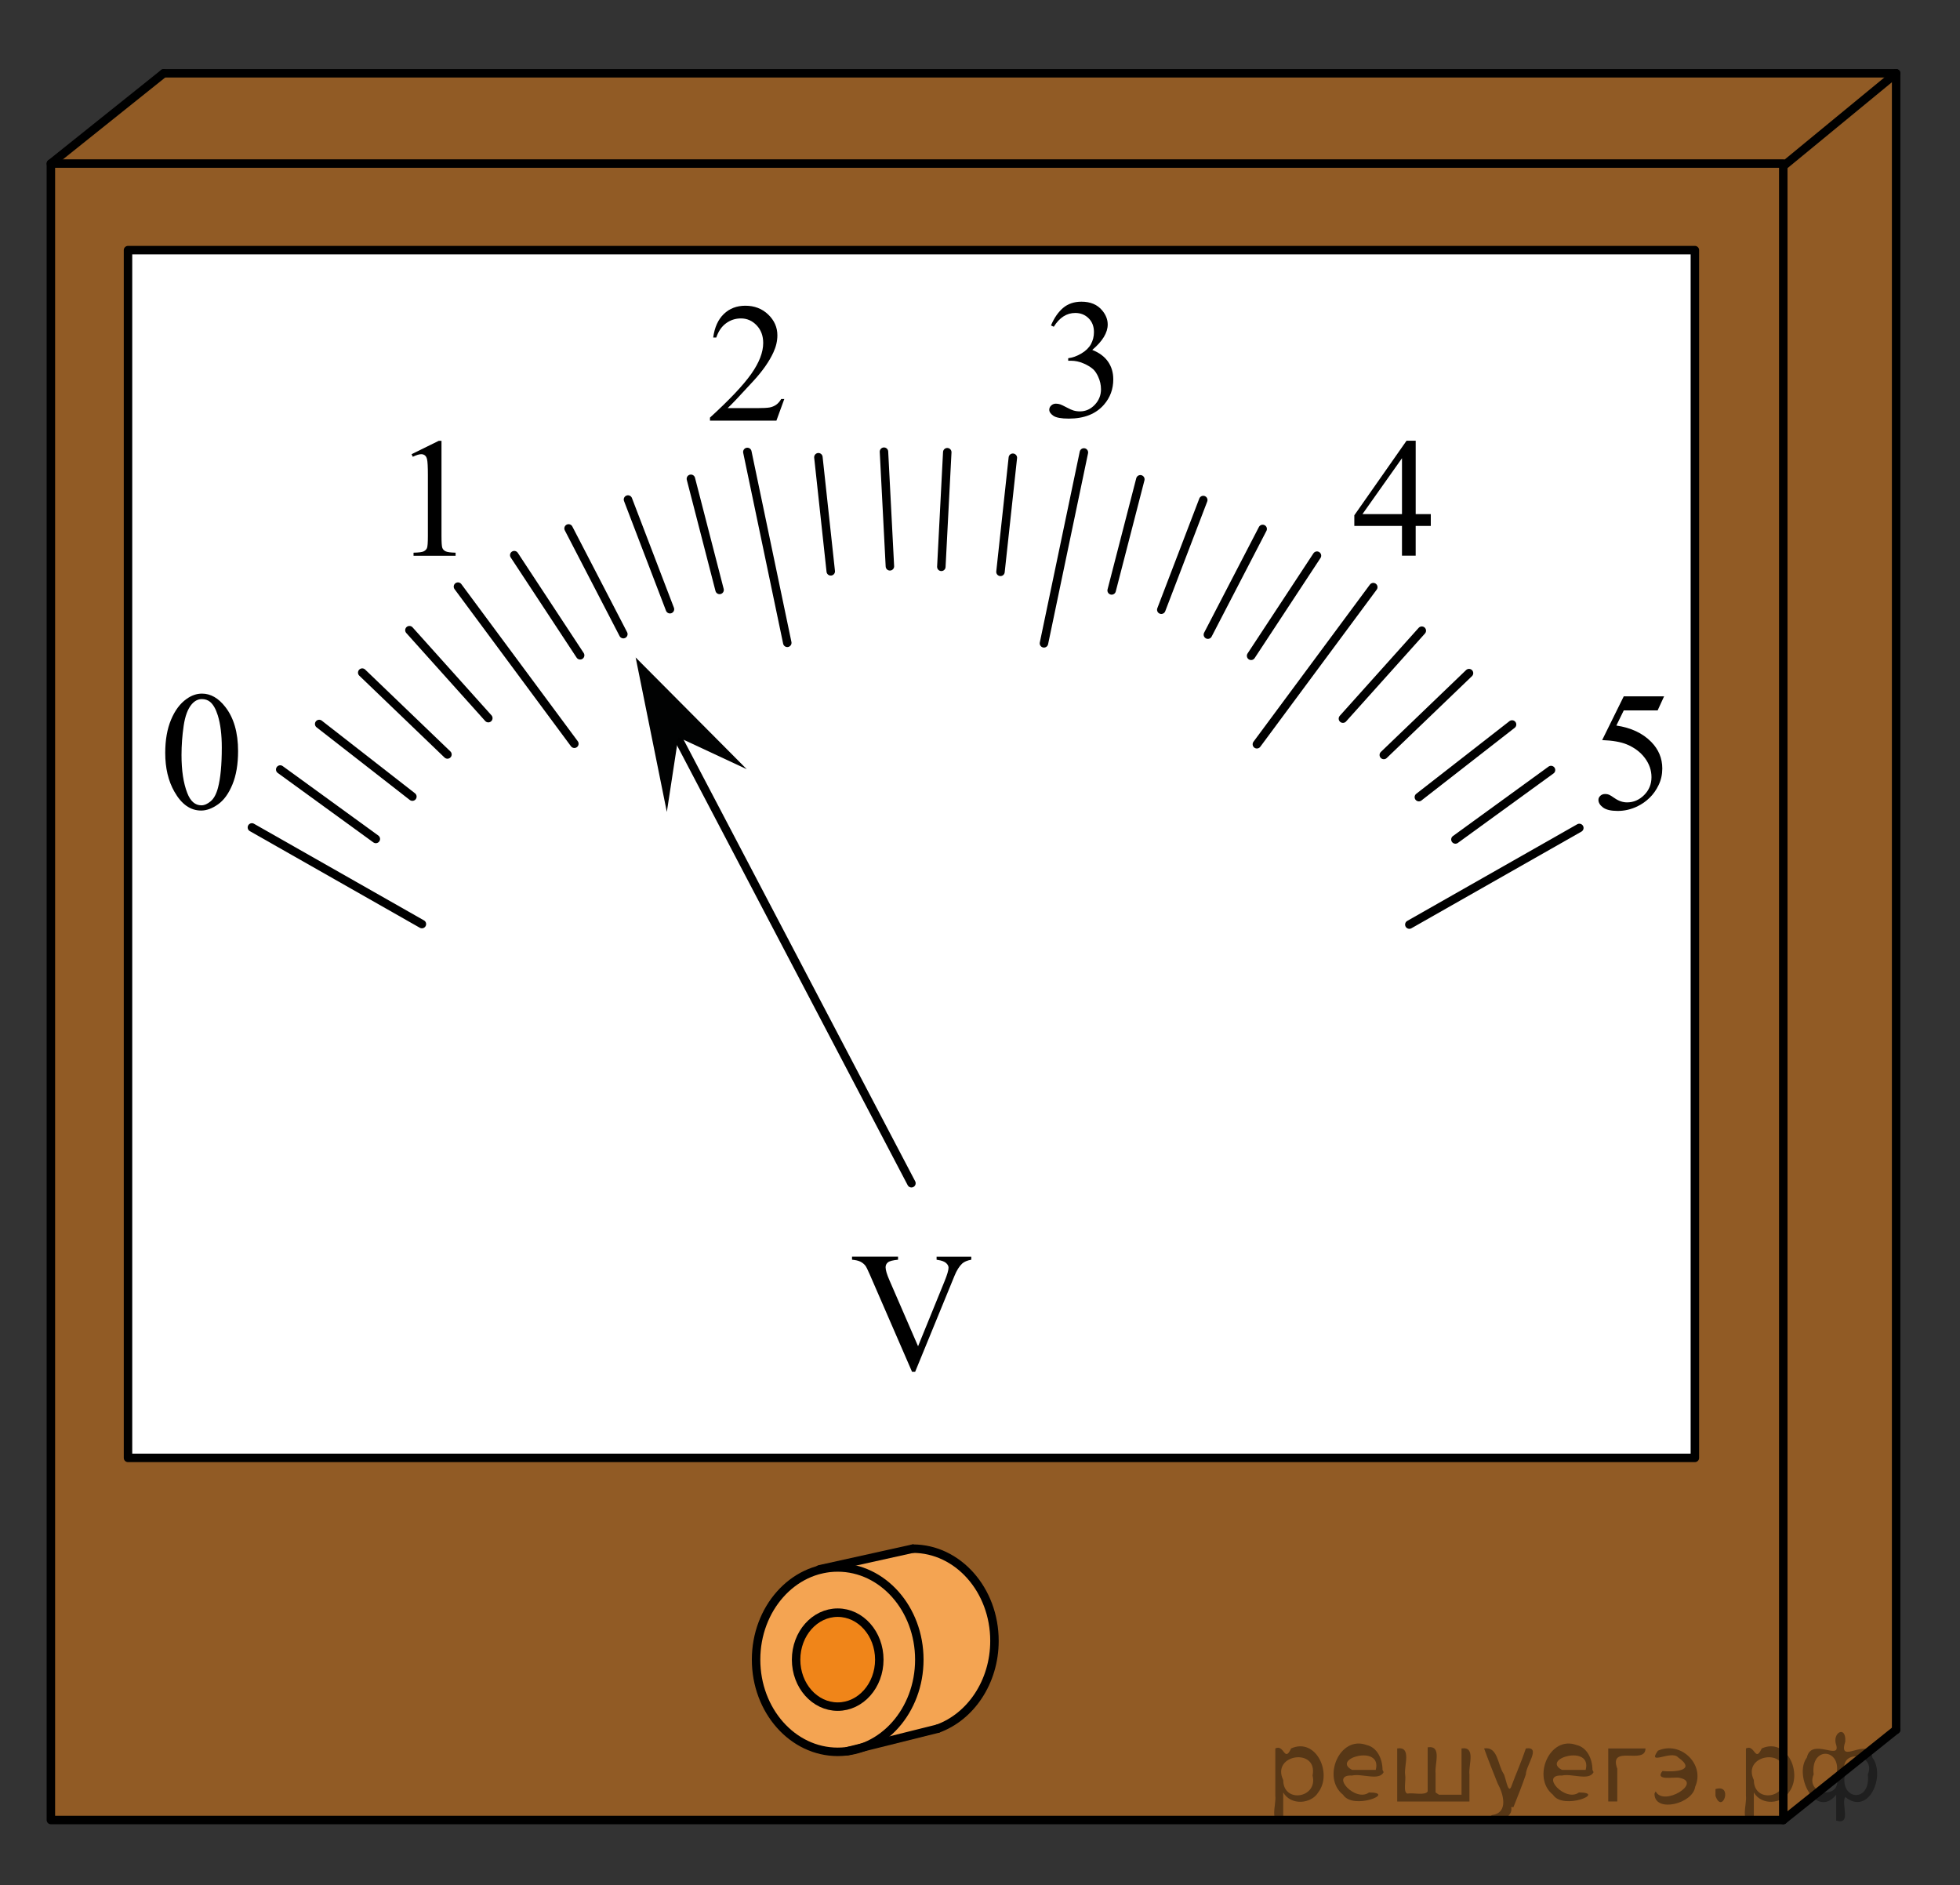 <?xml version="1.0" encoding="utf-8"?>
<!-- Generator: Adobe Illustrator 16.0.0, SVG Export Plug-In . SVG Version: 6.00 Build 0)  -->
<!DOCTYPE svg PUBLIC "-//W3C//DTD SVG 1.1//EN" "http://www.w3.org/Graphics/SVG/1.1/DTD/svg11.dtd">
<svg version="1.1" id="Layer_1" xmlns="http://www.w3.org/2000/svg" xmlns:xlink="http://www.w3.org/1999/xlink" x="0px" y="0px"
	 width="173.667px" height="167px" viewBox="0 0 173.667 167" enable-background="new 0 0 173.667 167" xml:space="preserve">
<rect x="0" y="0" width="173.667" height="167" fill="#333333" stroke="none"/>
<polygon opacity="0.5" fill="#F08519" enable-background="new    " points="14.963,6.492 4.508,14.597 4.508,161.086 
	158.008,161.242 168.008,153.242 168.025,6.492 "/>
<rect x="11.342" y="22.159" fill="#FFFFFF" width="138.833" height="107"/>
<rect x="4.508" y="14.492" fill="none" stroke="#000000" stroke-width="0.75" stroke-linecap="round" stroke-linejoin="round" stroke-miterlimit="8" width="153.5" height="146.75"/>
<polyline fill="none" stroke="#000000" stroke-width="0.75" stroke-linecap="round" stroke-linejoin="round" stroke-miterlimit="8" points="
	14.508,6.492 168.008,6.492 168.008,153.242 "/>
<path fill="none" stroke="#000000" stroke-width="0.75" stroke-linecap="round" stroke-linejoin="round" stroke-miterlimit="8" d="
	M14.508,153.242"/>
<line fill="none" stroke="#000000" stroke-width="0.75" stroke-linecap="round" stroke-linejoin="round" stroke-miterlimit="8" x1="168.008" y1="6.492" x2="158.133" y2="14.617"/>
<line fill="none" stroke="#000000" stroke-width="0.75" stroke-linecap="round" stroke-linejoin="round" stroke-miterlimit="8" x1="14.508" y1="6.492" x2="4.508" y2="14.492"/>
<line fill="none" stroke="#000000" stroke-width="0.75" stroke-linecap="round" stroke-linejoin="round" stroke-miterlimit="8" x1="168.008" y1="153.242" x2="158.008" y2="161.242"/>
<path fill="#FFFFFF" enable-background="new    " d="M74.508,155.193l9.631-2.543c8.786-7.033,1.432-14.234-0.32-14.96
	c-1.758-0.723-7.529,0.473-7.529,0.473s-9.299,0.285-9.494,9.302C67.871,154.991,74.508,155.193,74.508,155.193z"/>
<path fill="none" stroke="#000000" stroke-width="0.75" stroke-linecap="round" stroke-linejoin="round" stroke-miterlimit="8" d="
	M74.234,145.16"/>
<path fill="none" stroke="#000000" stroke-width="0.75" stroke-linecap="round" stroke-linejoin="round" stroke-miterlimit="8" d="
	M81.465,153.328"/>
<path opacity="0.75" fill="#F08519" enable-background="new    " d="M76.281,155.143l7.857-2.283
	c8.494-7.492,1.474-14.743-2.068-15.401c-1.758-0.725-7.208,1.306-7.208,1.306s7.208,2.063,6.759,8.269
	C81.517,152.367,76.281,155.143,76.281,155.143z"/>
<ellipse opacity="0.75" fill="#F08519" enable-background="new    " cx="74.383" cy="147.034" rx="7.232" ry="8.167"/>
<ellipse fill="none" stroke="#000000" stroke-width="0.75" stroke-linecap="round" stroke-linejoin="round" stroke-miterlimit="8" cx="74.225" cy="147.034" rx="7.232" ry="8.167"/>
<path fill="none" stroke="#000000" stroke-width="0.75" stroke-linecap="round" stroke-linejoin="round" stroke-miterlimit="8" d="
	M80.883,137.201c3.99,0,7.232,3.656,7.232,8.168c0,3.642-2.111,6.726-5.027,7.779"/>
<line fill="none" stroke="#000000" stroke-width="0.75" stroke-linecap="round" stroke-linejoin="round" stroke-miterlimit="8" x1="75.088" y1="155.143" x2="83.088" y2="153.148"/>
<line fill="none" stroke="#000000" stroke-width="0.75" stroke-linecap="round" stroke-linejoin="round" stroke-miterlimit="8" x1="72.611" y1="139.032" x2="80.883" y2="137.201"/>
<ellipse fill="#FFFFFF" cx="74.225" cy="147.033" rx="3.686" ry="4.162"/>
<ellipse fill="#F08519" cx="74.225" cy="147.033" rx="3.686" ry="4.162"/>
<ellipse fill="none" stroke="#000000" stroke-width="0.75" stroke-linecap="round" stroke-linejoin="round" stroke-miterlimit="8" cx="74.225" cy="147.033" rx="3.686" ry="4.162"/>
<g>
	<g>
		<g>
			<g>
				<defs>
					<rect id="SVGID_1_" x="72.896" y="107.667" width="16.44" height="17.427"/>
				</defs>
				<clipPath id="SVGID_2_">
					<use xlink:href="#SVGID_1_"  overflow="visible"/>
				</clipPath>
				<g clip-path="url(#SVGID_2_)">
					<g enable-background="new    ">
					</g>
				</g>
			</g>
		</g>
	</g>
	<g>
		<g>
			<g>
				<defs>
					<rect id="SVGID_3_" x="72.84" y="107.612" width="16.44" height="17.812"/>
				</defs>
				<clipPath id="SVGID_4_">
					<use xlink:href="#SVGID_3_"  overflow="visible"/>
				</clipPath>
				<g clip-path="url(#SVGID_4_)">
					<g enable-background="new    ">
						<path d="M86.06,111.33v0.271c-0.354,0.064-0.62,0.177-0.802,0.339c-0.26,0.24-0.491,0.608-0.691,1.104l-3.481,8.492h-0.272
							l-3.738-8.603c-0.191-0.441-0.326-0.711-0.404-0.81c-0.123-0.151-0.273-0.271-0.452-0.356s-0.421-0.141-0.725-0.166v-0.271
							h4.077v0.271c-0.461,0.045-0.761,0.123-0.897,0.235c-0.138,0.113-0.206,0.258-0.206,0.435c0,0.245,0.112,0.628,0.339,1.147
							l2.538,5.851l2.354-5.776c0.23-0.569,0.346-0.964,0.346-1.185c0-0.143-0.07-0.278-0.213-0.408
							c-0.143-0.131-0.383-0.223-0.721-0.276c-0.025-0.005-0.066-0.013-0.125-0.022v-0.271H86.06z"/>
					</g>
				</g>
			</g>
		</g>
	</g>
</g>
<rect x="11.342" y="22.159" fill="none" stroke="#000000" stroke-width="0.75" stroke-linecap="round" stroke-linejoin="round" stroke-miterlimit="8" width="138.833" height="107"/>
<line fill="none" stroke="#000000" stroke-width="0.75" stroke-linecap="round" stroke-linejoin="round" stroke-miterlimit="8" x1="22.32" y1="73.305" x2="37.383" y2="81.867"/>
<line fill="none" stroke="#000000" stroke-width="0.75" stroke-linecap="round" stroke-linejoin="round" stroke-miterlimit="8" x1="40.577" y1="51.971" x2="50.892" y2="65.892"/>
<line fill="none" stroke="#000000" stroke-width="0.75" stroke-linecap="round" stroke-linejoin="round" stroke-miterlimit="8" x1="66.219" y1="40.039" x2="69.758" y2="56.95"/>
<line fill="none" stroke="#000000" stroke-width="0.75" stroke-linecap="round" stroke-linejoin="round" stroke-miterlimit="8" x1="24.829" y1="68.174" x2="33.3" y2="74.326"/>
<line fill="none" stroke="#000000" stroke-width="0.75" stroke-linecap="round" stroke-linejoin="round" stroke-miterlimit="8" x1="28.281" y1="64.14" x2="36.539" y2="70.575"/>
<line fill="none" stroke="#000000" stroke-width="0.75" stroke-linecap="round" stroke-linejoin="round" stroke-miterlimit="8" x1="32.095" y1="59.589" x2="39.646" y2="66.841"/>
<line fill="none" stroke="#000000" stroke-width="0.75" stroke-linecap="round" stroke-linejoin="round" stroke-miterlimit="8" x1="36.277" y1="55.829" x2="43.268" y2="63.622"/>
<line fill="none" stroke="#000000" stroke-width="0.75" stroke-linecap="round" stroke-linejoin="round" stroke-miterlimit="8" x1="50.378" y1="46.815" x2="55.232" y2="56.18"/>
<line fill="none" stroke="#000000" stroke-width="0.75" stroke-linecap="round" stroke-linejoin="round" stroke-miterlimit="8" x1="45.566" y1="49.183" x2="51.404" y2="58.055"/>
<line fill="none" stroke="#000000" stroke-width="0.75" stroke-linecap="round" stroke-linejoin="round" stroke-miterlimit="8" x1="55.642" y1="44.254" x2="59.362" y2="53.972"/>
<line fill="none" stroke="#000000" stroke-width="0.75" stroke-linecap="round" stroke-linejoin="round" stroke-miterlimit="8" x1="61.217" y1="42.418" x2="63.759" y2="52.264"/>
<line fill="none" stroke="#000000" stroke-width="0.75" stroke-linecap="round" stroke-linejoin="round" stroke-miterlimit="8" x1="72.514" y1="40.508" x2="73.609" y2="50.617"/>
<line fill="none" stroke="#000000" stroke-width="0.75" stroke-linecap="round" stroke-linejoin="round" stroke-miterlimit="8" x1="78.325" y1="40.017" x2="78.85" y2="50.172"/>
<line fill="none" stroke="#000000" stroke-width="0.75" stroke-linecap="round" stroke-linejoin="round" stroke-miterlimit="8" x1="124.875" y1="81.912" x2="139.938" y2="73.35"/>
<line fill="none" stroke="#000000" stroke-width="0.75" stroke-linecap="round" stroke-linejoin="round" stroke-miterlimit="8" x1="111.366" y1="65.937" x2="121.681" y2="52.016"/>
<line fill="none" stroke="#000000" stroke-width="0.75" stroke-linecap="round" stroke-linejoin="round" stroke-miterlimit="8" x1="92.5" y1="56.995" x2="96.039" y2="40.084"/>
<line fill="none" stroke="#000000" stroke-width="0.75" stroke-linecap="round" stroke-linejoin="round" stroke-miterlimit="8" x1="128.958" y1="74.371" x2="137.429" y2="68.219"/>
<line fill="none" stroke="#000000" stroke-width="0.75" stroke-linecap="round" stroke-linejoin="round" stroke-miterlimit="8" x1="125.719" y1="70.62" x2="133.977" y2="64.185"/>
<line fill="none" stroke="#000000" stroke-width="0.75" stroke-linecap="round" stroke-linejoin="round" stroke-miterlimit="8" x1="122.612" y1="66.886" x2="130.163" y2="59.634"/>
<line fill="none" stroke="#000000" stroke-width="0.75" stroke-linecap="round" stroke-linejoin="round" stroke-miterlimit="8" x1="118.99" y1="63.667" x2="125.98" y2="55.874"/>
<line fill="none" stroke="#000000" stroke-width="0.75" stroke-linecap="round" stroke-linejoin="round" stroke-miterlimit="8" x1="107.025" y1="56.225" x2="111.88" y2="46.86"/>
<line fill="none" stroke="#000000" stroke-width="0.75" stroke-linecap="round" stroke-linejoin="round" stroke-miterlimit="8" x1="110.854" y1="58.1" x2="116.691" y2="49.228"/>
<line fill="none" stroke="#000000" stroke-width="0.75" stroke-linecap="round" stroke-linejoin="round" stroke-miterlimit="8" x1="102.896" y1="54.017" x2="106.616" y2="44.299"/>
<line fill="none" stroke="#000000" stroke-width="0.75" stroke-linecap="round" stroke-linejoin="round" stroke-miterlimit="8" x1="98.499" y1="52.309" x2="101.041" y2="42.463"/>
<line fill="none" stroke="#000000" stroke-width="0.75" stroke-linecap="round" stroke-linejoin="round" stroke-miterlimit="8" x1="88.648" y1="50.662" x2="89.744" y2="40.553"/>
<line fill="none" stroke="#000000" stroke-width="0.75" stroke-linecap="round" stroke-linejoin="round" stroke-miterlimit="8" x1="83.408" y1="50.217" x2="83.933" y2="40.062"/>
<line fill="none" stroke="#000000" stroke-width="0.75" stroke-linecap="round" stroke-linejoin="round" stroke-miterlimit="8" x1="80.758" y1="104.826" x2="58.057" y2="61.545"/>
<polygon fill="#010202" points="60.099,65.318 59.085,71.933 56.322,58.246 66.164,68.143 "/>
<g>
	<g>
		<g>
			<defs>
				<rect id="SVGID_5_" x="33.87" y="35.531" width="9.521" height="16.439"/>
			</defs>
			<clipPath id="SVGID_6_">
				<use xlink:href="#SVGID_5_"  overflow="visible"/>
			</clipPath>
			<g clip-path="url(#SVGID_6_)">
				<g enable-background="new    ">
					<path d="M36.468,40.238l2.41-1.185h0.241v8.425c0,0.561,0.023,0.908,0.069,1.045c0.047,0.139,0.143,0.244,0.289,0.316
						c0.146,0.074,0.443,0.115,0.892,0.125v0.273h-3.727v-0.273c0.468-0.01,0.77-0.049,0.906-0.121
						c0.136-0.07,0.231-0.166,0.285-0.287c0.053-0.119,0.08-0.479,0.08-1.078v-5.386c0-0.726-0.024-1.192-0.073-1.397
						c-0.034-0.158-0.096-0.273-0.187-0.347c-0.09-0.073-0.198-0.11-0.325-0.11c-0.18,0-0.431,0.076-0.752,0.229L36.468,40.238z"/>
				</g>
			</g>
		</g>
	</g>
</g>
<g>
	<g>
		<g>
			<defs>
				<rect id="SVGID_7_" x="60.054" y="23.576" width="12.33" height="16.44"/>
			</defs>
			<clipPath id="SVGID_8_">
				<use xlink:href="#SVGID_7_"  overflow="visible"/>
			</clipPath>
			<g clip-path="url(#SVGID_8_)">
				<g enable-background="new    ">
					<path d="M69.493,35.348l-0.699,1.92h-5.887v-0.271c1.731-1.58,2.951-2.869,3.657-3.871c0.707-1,1.06-1.916,1.06-2.744
						c0-0.633-0.194-1.152-0.582-1.561c-0.387-0.406-0.851-0.611-1.391-0.611c-0.491,0-0.931,0.145-1.321,0.432
						s-0.678,0.707-0.865,1.262h-0.272c0.123-0.908,0.438-1.604,0.945-2.09s1.142-0.729,1.902-0.729c0.81,0,1.485,0.26,2.027,0.779
						c0.542,0.521,0.813,1.135,0.813,1.84c0,0.506-0.118,1.012-0.353,1.516c-0.363,0.795-0.952,1.637-1.766,2.525
						c-1.222,1.334-1.984,2.139-2.289,2.412h2.605c0.53,0,0.901-0.02,1.115-0.059s0.406-0.119,0.578-0.238
						c0.171-0.121,0.321-0.291,0.449-0.512H69.493z"/>
				</g>
			</g>
		</g>
	</g>
</g>
<g>
	<g>
		<g>
			<defs>
				<rect id="SVGID_9_" x="90.304" y="23.226" width="12.33" height="17.81"/>
			</defs>
			<clipPath id="SVGID_10_">
				<use xlink:href="#SVGID_9_"  overflow="visible"/>
			</clipPath>
			<g clip-path="url(#SVGID_10_)">
				<g enable-background="new    ">
					<path d="M93.123,28.832c0.285-0.673,0.645-1.191,1.078-1.557c0.435-0.365,0.976-0.548,1.623-0.548
						c0.799,0,1.412,0.26,1.84,0.779c0.324,0.388,0.485,0.803,0.485,1.244c0,0.726-0.456,1.477-1.368,2.251
						c0.613,0.241,1.076,0.584,1.391,1.03c0.313,0.446,0.471,0.972,0.471,1.575c0,0.863-0.275,1.611-0.824,2.244
						c-0.717,0.824-1.754,1.236-3.113,1.236c-0.672,0-1.129-0.084-1.371-0.25c-0.244-0.167-0.365-0.346-0.365-0.537
						c0-0.143,0.059-0.268,0.174-0.376c0.115-0.107,0.254-0.161,0.415-0.161c0.122,0,0.248,0.02,0.376,0.059
						c0.083,0.024,0.271,0.114,0.566,0.269c0.294,0.154,0.498,0.246,0.61,0.275c0.182,0.055,0.376,0.081,0.581,0.081
						c0.5,0,0.936-0.193,1.307-0.581c0.37-0.388,0.555-0.846,0.555-1.376c0-0.388-0.085-0.766-0.257-1.133
						c-0.128-0.275-0.268-0.483-0.419-0.626c-0.211-0.196-0.501-0.374-0.869-0.533c-0.367-0.159-0.742-0.239-1.125-0.239h-0.236
						v-0.221c0.388-0.049,0.777-0.188,1.166-0.42c0.391-0.23,0.674-0.508,0.851-0.831c0.177-0.324,0.265-0.68,0.265-1.067
						c0-0.505-0.158-0.913-0.475-1.225s-0.71-0.468-1.181-0.468c-0.761,0-1.396,0.407-1.905,1.222L93.123,28.832z"/>
				</g>
			</g>
		</g>
	</g>
</g>
<g>
	<g>
		<g>
			<defs>
				<rect id="SVGID_11_" x="117.239" y="35.531" width="12.33" height="16.438"/>
			</defs>
			<clipPath id="SVGID_12_">
				<use xlink:href="#SVGID_11_"  overflow="visible"/>
			</clipPath>
			<g clip-path="url(#SVGID_12_)">
				<g enable-background="new    ">
					<path d="M126.777,45.547v1.045h-1.34v2.635h-1.214v-2.635H120V45.65l4.629-6.607h0.809v6.504H126.777z M124.224,45.547v-4.952
						l-3.503,4.952H124.224z"/>
				</g>
			</g>
		</g>
	</g>
</g>
<g>
	<g>
		<g>
			<defs>
				<rect id="SVGID_13_" x="11.846" y="57.936" width="12.33" height="17.811"/>
			</defs>
			<clipPath id="SVGID_14_">
				<use xlink:href="#SVGID_13_"  overflow="visible"/>
			</clipPath>
			<g clip-path="url(#SVGID_14_)">
				<g enable-background="new    ">
					<path d="M14.64,66.703c0-1.139,0.172-2.119,0.515-2.941c0.343-0.82,0.8-1.434,1.369-1.836c0.441-0.318,0.898-0.477,1.369-0.477
						c0.765,0,1.452,0.389,2.061,1.17c0.76,0.965,1.141,2.275,1.141,3.928c0,1.158-0.167,2.143-0.5,2.951
						c-0.334,0.811-0.759,1.396-1.277,1.762c-0.518,0.367-1.017,0.549-1.498,0.549c-0.952,0-1.744-0.561-2.376-1.686
						C14.908,69.178,14.64,68.037,14.64,66.703z M16.083,66.887c0,1.373,0.169,2.494,0.508,3.361
						c0.279,0.732,0.696,1.098,1.251,1.098c0.265,0,0.54-0.119,0.824-0.357c0.285-0.238,0.5-0.637,0.648-1.195
						c0.226-0.844,0.338-2.033,0.338-3.568c0-1.139-0.118-2.088-0.354-2.848c-0.176-0.564-0.404-0.965-0.684-1.199
						c-0.201-0.162-0.444-0.244-0.729-0.244c-0.333,0-0.63,0.15-0.89,0.449c-0.354,0.408-0.594,1.047-0.721,1.92
						C16.146,65.176,16.083,66.037,16.083,66.887z"/>
				</g>
			</g>
		</g>
	</g>
</g>
<g>
	<g>
		<g>
			<defs>
				<rect id="SVGID_15_" x="119.428" y="105.308" width="48.334" height="18.577"/>
			</defs>
			<clipPath id="SVGID_16_">
				<use xlink:href="#SVGID_15_"  overflow="visible"/>
			</clipPath>
			<g clip-path="url(#SVGID_16_)">
				<g enable-background="new    ">
				</g>
			</g>
		</g>
	</g>
</g>
<g>
	<g>
		<g>
			<defs>
				<rect id="SVGID_17_" x="138.847" y="57.963" width="12.328" height="17.809"/>
			</defs>
			<clipPath id="SVGID_18_">
				<use xlink:href="#SVGID_17_"  overflow="visible"/>
			</clipPath>
			<g clip-path="url(#SVGID_18_)">
				<g enable-background="new    ">
					<path d="M147.449,61.689l-0.574,1.25h-3.002l-0.655,1.34c1.3,0.191,2.33,0.676,3.091,1.449
						c0.652,0.668,0.979,1.453,0.979,2.355c0,0.525-0.107,1.01-0.32,1.457s-0.482,0.826-0.806,1.141s-0.685,0.566-1.081,0.758
						c-0.564,0.27-1.144,0.404-1.737,0.404c-0.599,0-1.034-0.102-1.306-0.305c-0.272-0.203-0.408-0.428-0.408-0.674
						c0-0.137,0.056-0.258,0.168-0.363c0.113-0.105,0.256-0.158,0.428-0.158c0.127,0,0.238,0.02,0.334,0.059s0.26,0.139,0.49,0.301
						c0.367,0.256,0.74,0.383,1.118,0.383c0.573,0,1.078-0.217,1.513-0.65c0.434-0.436,0.65-0.963,0.65-1.586
						c0-0.604-0.193-1.166-0.581-1.689c-0.388-0.521-0.923-0.926-1.604-1.211c-0.534-0.221-1.263-0.348-2.186-0.383l1.914-3.877
						H147.449z"/>
				</g>
			</g>
		</g>
	</g>
</g>
<path fill="#FFFFFF" d="M173.667,0"/>
<path fill="#FFFFFF" d="M0,167"/>
<g>
</g>
<g>
</g>
<g>
</g>
<g>
</g>
<g>
</g>
<g>
</g>
<g style="stroke:none;fill:#000;fill-opacity:0.4" > <path d="m 113.7,158.9 c 0,0.8 0,1.6 0,2.5 -1.3,0.2 -0.6,-1.5 -0.7,-2.3 0,-1.4 0,-2.8 0,-4.2 0.8,-0.4 0.8,1.3 1.4,0.0 2.2,-1.0 3.7,2.2 2.4,3.9 -0.6,1.0 -2.4,1.2 -3.1,0.0 z m 2.6,-1.6 c 0.5,-2.5 -3.7,-1.9 -2.6,0.4 0.0,2.1 3.1,1.6 2.6,-0.4 z" /> <path d="m 122.6,157.0 c -0.4,0.8 -1.9,0.1 -2.8,0.3 -2.0,-0.1 0.3,2.4 1.5,1.5 2.5,0.0 -1.4,1.6 -2.3,0.2 -1.9,-1.5 -0.3,-5.3 2.1,-4.4 0.9,0.2 1.4,1.2 1.4,2.2 z m -0.7,-0.2 c 0.6,-2.3 -4.0,-1.0 -2.1,0.0 0.7,0 1.4,-0.0 2.1,-0.0 z" /> <path d="m 127.5,159.0 c 0.6,0 1.3,0 2.0,0 0,-1.3 0,-2.7 0,-4.1 1.3,-0.2 0.6,1.5 0.7,2.3 0,0.8 0,1.6 0,2.4 -2.1,0 -4.2,0 -6.4,0 0,-1.5 0,-3.1 0,-4.7 1.3,-0.2 0.6,1.5 0.7,2.3 0.1,0.5 -0.2,1.6 0.2,1.7 0.5,-0.1 1.6,0.2 1.8,-0.2 0,-1.3 0,-2.6 0,-3.9 1.3,-0.2 0.6,1.5 0.7,2.3 0,0.5 0,1.1 0,1.7 z" /> <path d="m 133.9,160.1 c 0.3,1.4 -3.0,1.7 -1.7,0.7 1.5,-0.2 1.0,-1.9 0.5,-2.8 -0.4,-1.0 -0.8,-2.0 -1.2,-3.1 1.2,-0.2 1.2,1.4 1.7,2.2 0.2,0.2 0.4,1.9 0.7,1.2 0.4,-1.1 0.9,-2.2 1.3,-3.4 1.4,-0.2 0.0,1.5 -0.0,2.3 -0.3,0.9 -0.7,1.9 -1.1,2.9 z" /> <path d="m 141.2,157.0 c -0.4,0.8 -1.9,0.1 -2.8,0.3 -2.0,-0.1 0.3,2.4 1.5,1.5 2.5,0.0 -1.4,1.6 -2.3,0.2 -1.9,-1.5 -0.3,-5.3 2.1,-4.4 0.9,0.2 1.4,1.2 1.4,2.2 z m -0.7,-0.2 c 0.6,-2.3 -4.0,-1.0 -2.1,0.0 0.7,0 1.4,-0.0 2.1,-0.0 z" /> <path d="m 142.5,159.6 c 0,-1.5 0,-3.1 0,-4.7 1.1,0 2.2,0 3.3,0 0.0,1.5 -3.3,-0.4 -2.5,1.8 0,0.9 0,1.9 0,2.9 -0.2,0 -0.5,0 -0.7,0 z" /> <path d="m 146.7,158.7 c 0.7,1.4 4.2,-0.8 2.1,-1.2 -0.5,-0.1 -2.2,0.3 -1.5,-0.6 1.0,0.1 3.1,0.0 1.4,-1.2 -0.6,-0.7 -2.8,0.8 -1.8,-0.6 2.0,-0.9 4.2,1.2 3.3,3.2 -0.2,1.5 -3.5,2.3 -3.6,0.7 l 0,-0.1 0,-0.0 0,0 z" /> <path d="m 152.0,158.5 c 1.6,-0.5 0.6,2.3 -0.0,0.6 -0.0,-0.2 0.0,-0.4 0.0,-0.6 z" /> <path d="m 155.4,158.9 c 0,0.8 0,1.6 0,2.5 -1.3,0.2 -0.6,-1.5 -0.7,-2.3 0,-1.4 0,-2.8 0,-4.2 0.8,-0.4 0.8,1.3 1.4,0.0 2.2,-1.0 3.7,2.2 2.4,3.9 -0.6,1.0 -2.4,1.2 -3.1,0.0 z m 2.6,-1.6 c 0.5,-2.5 -3.7,-1.9 -2.6,0.4 0.0,2.1 3.1,1.6 2.6,-0.4 z" /> <path d="m 160.7,157.2 c -0.8,1.9 2.7,2.3 2.0,0.1 0.6,-2.4 -2.3,-2.7 -2.0,-0.1 z m 2.0,4.2 c 0,-0.8 0,-1.6 0,-2.4 -1.8,2.2 -3.8,-1.7 -2.6,-3.3 0.4,-1.8 3.0,0.3 2.6,-1.1 -0.4,-1.1 0.9,-1.8 0.8,-0.3 -0.7,2.2 2.1,-0.6 2.4,1.4 1.2,1.6 -0.3,5.2 -2.4,3.5 -0.4,0.6 0.6,2.5 -0.8,2.1 z m 2.8,-4.2 c 0.8,-1.9 -2.7,-2.3 -2.0,-0.1 -0.6,2.4 2.3,2.7 2.0,0.1 z" /> </g></svg>

<!--File created and owned by https://sdamgia.ru. Copying is prohibited. All rights reserved.-->
